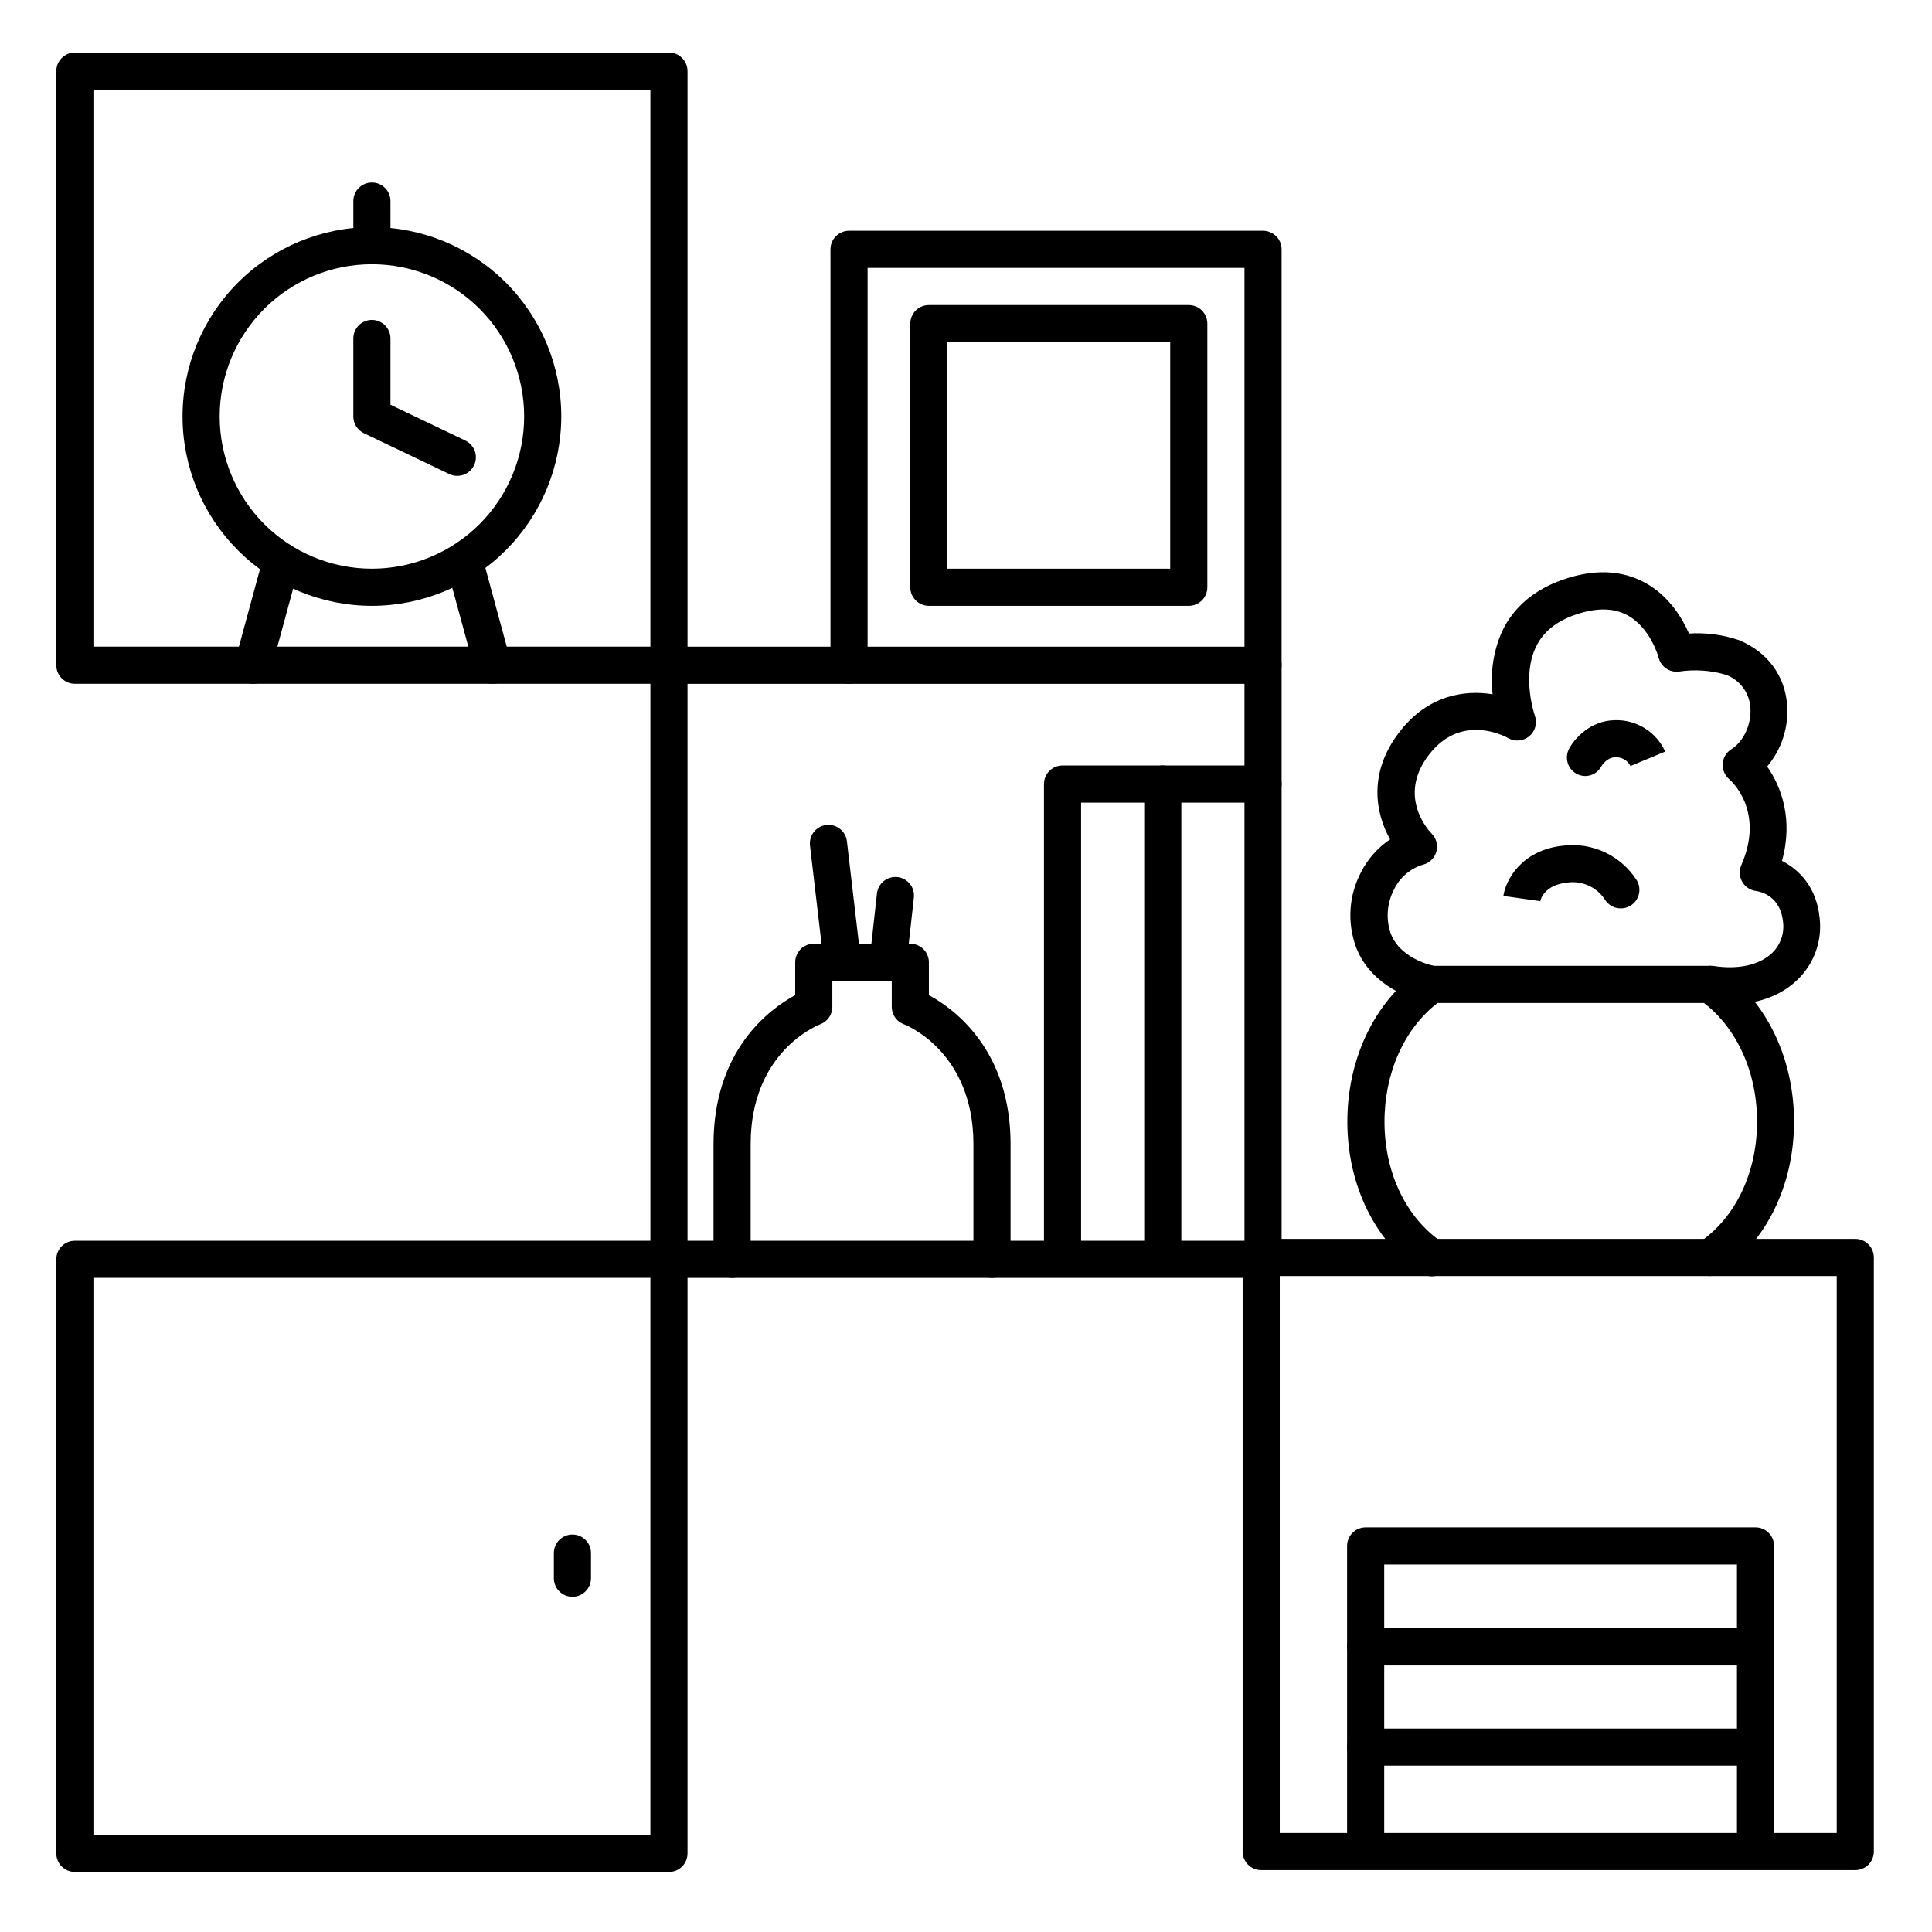 <?xml version="1.0" encoding="UTF-8"?>
<!-- Uploaded to: SVG Repo, www.svgrepo.com, Generator: SVG Repo Mixer Tools -->
<svg fill="#000000" width="800px" height="800px" version="1.1" viewBox="144 144 512 512" xmlns="http://www.w3.org/2000/svg">
 <g>
  <path d="m295.7 567.16c-2.719 0-4.922-2.203-4.922-4.918v-6.652c0-2.719 2.203-4.922 4.922-4.922 2.715 0 4.918 2.203 4.918 4.922v6.652c0 1.305-0.516 2.555-1.441 3.477-0.922 0.926-2.172 1.441-3.477 1.441z"/>
  <path d="m321.28 325.21h-157.44c-2.715 0-4.918-2.203-4.918-4.922v-157.44c0-2.719 2.203-4.922 4.918-4.922h157.44c1.305 0 2.559 0.52 3.481 1.441 0.922 0.922 1.441 2.176 1.441 3.481v157.44c0 1.305-0.52 2.559-1.441 3.481-0.922 0.922-2.176 1.441-3.481 1.441zm-152.52-9.84h147.6v-147.6h-147.6z"/>
  <path d="m321.28 640.09h-157.44c-2.715 0-4.918-2.203-4.918-4.918v-157.44c0-2.719 2.203-4.918 4.918-4.918h157.44c1.305 0 2.559 0.516 3.481 1.438 0.922 0.926 1.441 2.176 1.441 3.481v157.44c0 1.305-0.52 2.555-1.441 3.477-0.922 0.926-2.176 1.441-3.481 1.441zm-152.52-9.84h147.6v-147.6h-147.6z"/>
  <path d="m478.72 482.66h-157.44c-2.715 0-4.918-2.203-4.918-4.922v-157.44c0-2.715 2.203-4.918 4.918-4.918h157.44c1.305 0 2.555 0.52 3.481 1.441 0.922 0.922 1.441 2.172 1.441 3.477v157.44c0 1.305-0.52 2.559-1.441 3.481-0.926 0.922-2.176 1.441-3.481 1.441zm-152.52-9.84h147.6v-147.6h-147.6z"/>
  <path d="m635.67 639.6h-157.44c-2.719 0-4.918-2.199-4.918-4.918v-157.44c0-2.715 2.199-4.918 4.918-4.918h157.44c1.305 0 2.555 0.516 3.477 1.441 0.926 0.922 1.441 2.172 1.441 3.477v157.44c0 1.305-0.516 2.555-1.441 3.481-0.922 0.922-2.172 1.438-3.477 1.438zm-152.52-9.84h147.6v-147.6h-147.6z"/>
  <path d="m597.2 482.16c-2.16 0.004-4.07-1.402-4.711-3.465-0.641-2.062 0.141-4.301 1.926-5.519 9.445-6.434 15.133-18.242 15.223-31.586 0.09-13.117-5.144-24.875-14.062-31.793h-70.609c-8.914 6.887-14.148 18.695-14.062 31.793 0.09 13.344 5.777 25.152 15.211 31.586 1.117 0.719 1.898 1.855 2.164 3.156 0.266 1.305-0.008 2.656-0.758 3.754-0.746 1.098-1.906 1.848-3.215 2.074-1.309 0.23-2.652-0.078-3.731-0.855-12.113-8.254-19.406-23.086-19.512-39.656-0.109-16.926 7.164-32.188 19.465-40.805l-0.004-0.004c0.828-0.578 1.816-0.887 2.824-0.883h73.801c1.012-0.004 1.996 0.305 2.824 0.883 12.301 8.621 19.57 23.883 19.465 40.816-0.109 16.57-7.398 31.391-19.512 39.645v0.004c-0.805 0.547-1.754 0.844-2.727 0.855z"/>
  <path d="m602.36 410.18c-1.887-0.004-3.773-0.152-5.641-0.445-1.289-0.195-2.449-0.898-3.219-1.953-0.773-1.051-1.098-2.367-0.898-3.66 0.414-2.688 2.926-4.531 5.613-4.117 6.426 0.984 12.023-0.246 15.352-3.406v0.004c2.266-2.144 3.363-5.246 2.953-8.336-0.688-6.887-6.043-7.988-7.106-8.137-1.555-0.18-2.934-1.09-3.711-2.449s-0.863-3.008-0.227-4.441c6.309-14.414-2.812-22.406-3.207-22.742v0.004c-1.203-1.02-1.848-2.551-1.73-4.125 0.105-1.566 0.953-2.988 2.281-3.828 3.285-2.055 5.41-6.699 5.047-11.051v0.004c-0.258-3.941-2.828-7.356-6.543-8.699-4.019-1.172-8.246-1.453-12.387-0.828-2.469 0.309-4.781-1.277-5.383-3.691 0-0.059-2.137-7.969-8.355-11.285-3.672-1.969-8.297-1.969-13.777-0.078-5.117 1.789-8.531 4.613-10.43 8.621-3.758 7.93-0.285 18.008-0.246 18.105 0.707 1.938 0.125 4.113-1.453 5.441-1.578 1.332-3.816 1.535-5.609 0.512-1.238-0.688-12.586-6.535-21.008 4.43-8.668 11.258 0.336 20.488 0.719 20.871l-0.004-0.004c1.242 1.242 1.73 3.047 1.277 4.742-0.449 1.695-1.77 3.023-3.461 3.484-3.426 1-6.262 3.418-7.793 6.641-1.887 3.633-2.184 7.883-0.816 11.742 1.871 4.922 7.469 7.664 11.699 8.512 2.668 0.543 4.387 3.144 3.844 5.809-0.543 2.668-3.144 4.387-5.812 3.844-7.016-1.406-15.695-6.004-18.973-14.691h0.004c-2.371-6.445-1.918-13.59 1.25-19.68 1.781-3.574 4.461-6.625 7.773-8.855-3.836-6.887-5.902-17.535 2.449-28.418 7.5-9.75 17.16-11.277 24.727-10.035v-0.004c-0.672-5.676 0.191-11.43 2.5-16.66 3.051-6.414 8.453-11.031 16.078-13.699 8.188-2.863 15.488-2.617 21.707 0.738 6.453 3.473 9.996 9.504 11.75 13.512v0.004c4.508-0.281 9.027 0.32 13.305 1.777 7.457 3.109 12.074 9.309 12.703 17.043 0.469 5.965-1.434 11.867-5.293 16.434 3.797 5.363 6.965 14.109 3.938 25.004 4.469 2.281 9.152 6.887 9.977 15.125 0.715 6.117-1.496 12.215-5.965 16.453-4.34 4.219-10.668 6.465-17.898 6.465z"/>
  <path d="m406.89 482.66c-2.719 0-4.922-2.203-4.922-4.922v-30.504c0-24.809-18.223-31.715-18.41-31.785v0.004c-1.941-0.711-3.238-2.559-3.234-4.625v-6.887l-15.746-0.004v6.891c0 2.066-1.293 3.914-3.238 4.625-0.699 0.293-18.41 7.242-18.41 31.781v30.504c0 2.719-2.203 4.922-4.918 4.922-2.719 0-4.922-2.203-4.922-4.922v-30.504c0-24.973 14.887-35.855 21.648-39.516v-8.699c0-2.719 2.203-4.922 4.922-4.922h25.586-0.004c1.305 0 2.555 0.52 3.481 1.441 0.922 0.922 1.441 2.176 1.441 3.481v8.699c6.762 3.66 21.648 14.543 21.648 39.516v30.504h-0.004c0 1.305-0.516 2.559-1.438 3.481-0.926 0.922-2.176 1.441-3.481 1.441z"/>
  <path d="m425.58 481.67c-2.715 0-4.918-2.203-4.918-4.922v-124.97c0-2.715 2.203-4.918 4.918-4.918h26.57c2.715 0 4.918 2.203 4.918 4.918 0 2.719-2.203 4.922-4.918 4.922h-21.648v120.05c0 1.305-0.52 2.559-1.441 3.481s-2.176 1.441-3.481 1.441z"/>
  <path d="m452.15 481.67c-2.719 0-4.922-2.203-4.922-4.922v-124.97c0-2.715 2.203-4.918 4.922-4.918h26.566c2.719 0 4.922 2.203 4.922 4.918 0 2.719-2.203 4.922-4.922 4.922h-21.648v120.05c0 1.305-0.52 2.559-1.441 3.481s-2.172 1.441-3.477 1.441z"/>
  <path d="m505.91 611.92c-2.715 0-4.918-2.203-4.918-4.918v-26.57c0-2.715 2.203-4.918 4.918-4.918h103.32c2.719 0 4.922 2.203 4.922 4.918 0 2.719-2.203 4.922-4.922 4.922h-98.398v21.648c0 1.305-0.52 2.555-1.441 3.477-0.922 0.926-2.176 1.441-3.481 1.441z"/>
  <path d="m609.23 638.13c-2.715 0-4.918-2.203-4.918-4.922v-74.598h-93.48v21.648c0 2.719-2.203 4.922-4.922 4.922-2.715 0-4.918-2.203-4.918-4.922v-26.566c0-2.719 2.203-4.922 4.918-4.922h103.32c1.305 0 2.559 0.52 3.481 1.441 0.922 0.922 1.441 2.176 1.441 3.481v79.516c0 1.305-0.52 2.555-1.441 3.481-0.922 0.922-2.176 1.441-3.481 1.441z"/>
  <path d="m505.91 638.49c-2.715 0-4.918-2.203-4.918-4.922v-26.566c0-2.719 2.203-4.922 4.918-4.922h103.32c2.719 0 4.922 2.203 4.922 4.922 0 2.715-2.203 4.918-4.922 4.918h-98.398v21.648c0 1.305-0.52 2.559-1.441 3.481s-2.176 1.441-3.481 1.441z"/>
  <path d="m478.72 325.21c-2.719 0-4.922-2.203-4.922-4.922v-105.29h-99.875v105.29c0 2.719-2.203 4.922-4.918 4.922-2.719 0-4.922-2.203-4.922-4.922v-110.21c0-2.719 2.203-4.922 4.922-4.922h109.71c1.305 0 2.555 0.52 3.481 1.441 0.922 0.926 1.441 2.176 1.441 3.481v110.21c0 1.305-0.52 2.559-1.441 3.481-0.926 0.922-2.176 1.441-3.481 1.441z"/>
  <path d="m459.04 304.55h-68.879c-2.719 0-4.922-2.203-4.922-4.922v-69.863c0-2.719 2.203-4.918 4.922-4.918h68.879c1.305 0 2.555 0.516 3.481 1.438 0.922 0.926 1.438 2.176 1.438 3.481v69.863c0 1.305-0.516 2.559-1.438 3.481-0.926 0.922-2.176 1.441-3.481 1.441zm-63.961-9.84h59.039v-60.023h-59.039z"/>
  <path d="m242.56 304.55c-13.309 0-26.074-5.289-35.484-14.699-9.414-9.41-14.699-22.176-14.699-35.484 0-13.312 5.285-26.074 14.699-35.488 9.41-9.41 22.176-14.695 35.484-14.695s26.074 5.285 35.484 14.695c9.41 9.414 14.699 22.176 14.699 35.488-0.016 13.305-5.309 26.059-14.715 35.469-9.41 9.406-22.164 14.699-35.469 14.715zm0-90.527c-10.699 0-20.961 4.25-28.527 11.816s-11.816 17.828-11.816 28.527c0 10.699 4.25 20.961 11.816 28.527 7.566 7.566 17.828 11.816 28.527 11.816 10.699 0 20.961-4.25 28.527-11.816 7.566-7.566 11.816-17.828 11.816-28.527 0-10.699-4.25-20.961-11.816-28.527-7.566-7.566-17.828-11.816-28.527-11.816z"/>
  <path d="m211.07 325.21c-1.531-0.004-2.977-0.719-3.906-1.934-0.93-1.219-1.238-2.797-0.836-4.277l7.488-27.551c0.734-2.594 3.422-4.109 6.019-3.406 2.602 0.707 4.152 3.375 3.477 5.984l-7.5 27.551c-0.582 2.144-2.523 3.629-4.742 3.633z"/>
  <path d="m274.54 325.21c-2.219-0.004-4.164-1.488-4.742-3.633l-7.5-27.551c-0.676-2.609 0.871-5.277 3.473-5.984 2.602-0.703 5.289 0.812 6.023 3.406l7.488 27.551c0.402 1.48 0.09 3.059-0.84 4.277-0.93 1.215-2.371 1.93-3.902 1.934z"/>
  <path d="m367.27 403.93c-2.508 0.02-4.629-1.855-4.918-4.348l-3.691-31.488c-0.316-2.703 1.621-5.148 4.32-5.461 2.699-0.316 5.144 1.617 5.461 4.32l3.691 31.488c0.152 1.297-0.219 2.602-1.027 3.625-0.812 1.023-1.996 1.684-3.293 1.836-0.18 0.016-0.359 0.027-0.543 0.027z"/>
  <path d="m379.34 403.93c-0.184 0.012-0.367 0.012-0.551 0-1.297-0.141-2.484-0.797-3.301-1.812-0.816-1.02-1.195-2.32-1.051-3.617l1.969-17.711v-0.004c0.297-2.699 2.731-4.644 5.43-4.348 2.703 0.301 4.648 2.731 4.352 5.434l-1.969 17.711c-0.289 2.477-2.387 4.344-4.879 4.348z"/>
  <path d="m242.56 214.02c-2.719 0-4.922-2.203-4.922-4.922v-11.809c0-2.715 2.203-4.918 4.922-4.918 2.715 0 4.918 2.203 4.918 4.918v11.809c0 1.305-0.516 2.559-1.441 3.481-0.922 0.922-2.172 1.441-3.477 1.441z"/>
  <path d="m265.19 270.11c-0.738 0-1.465-0.164-2.125-0.48l-22.633-10.824c-1.711-0.82-2.797-2.543-2.797-4.438v-20.664c0-2.719 2.203-4.922 4.922-4.922 2.715 0 4.918 2.203 4.918 4.922v17.562l19.836 9.484 0.004 0.004c2.07 0.992 3.184 3.285 2.672 5.527-0.508 2.238-2.5 3.828-4.797 3.828z"/>
  <path d="m573.54 384.73c-1.766 0.016-3.402-0.918-4.293-2.441-2.207-3.273-6.102-4.981-10.008-4.387-5.902 0.66-6.945 4.309-7.086 5.027v-0.109l-9.742-1.387c0.582-4.062 4.613-12.082 15.742-13.312h0.004c3.816-0.492 7.695 0.117 11.176 1.758 3.481 1.637 6.422 4.238 8.477 7.492 1.348 2.359 0.527 5.363-1.832 6.711-0.742 0.422-1.582 0.645-2.438 0.648z"/>
  <path d="m564.15 349.66c-0.812-0.004-1.613-0.207-2.332-0.59-1.148-0.625-2.004-1.68-2.375-2.938-0.367-1.254-0.223-2.606 0.41-3.754 1.445-2.707 5.59-7.352 11.965-7.519v0.004c5.766-0.246 11.102 3.047 13.469 8.312l-9.148 3.809v0.098c-0.766-1.582-2.422-2.531-4.176-2.391-2.223 0.07-3.531 2.293-3.59 2.391-0.832 1.566-2.449 2.555-4.223 2.578z"/>
 </g>
</svg>